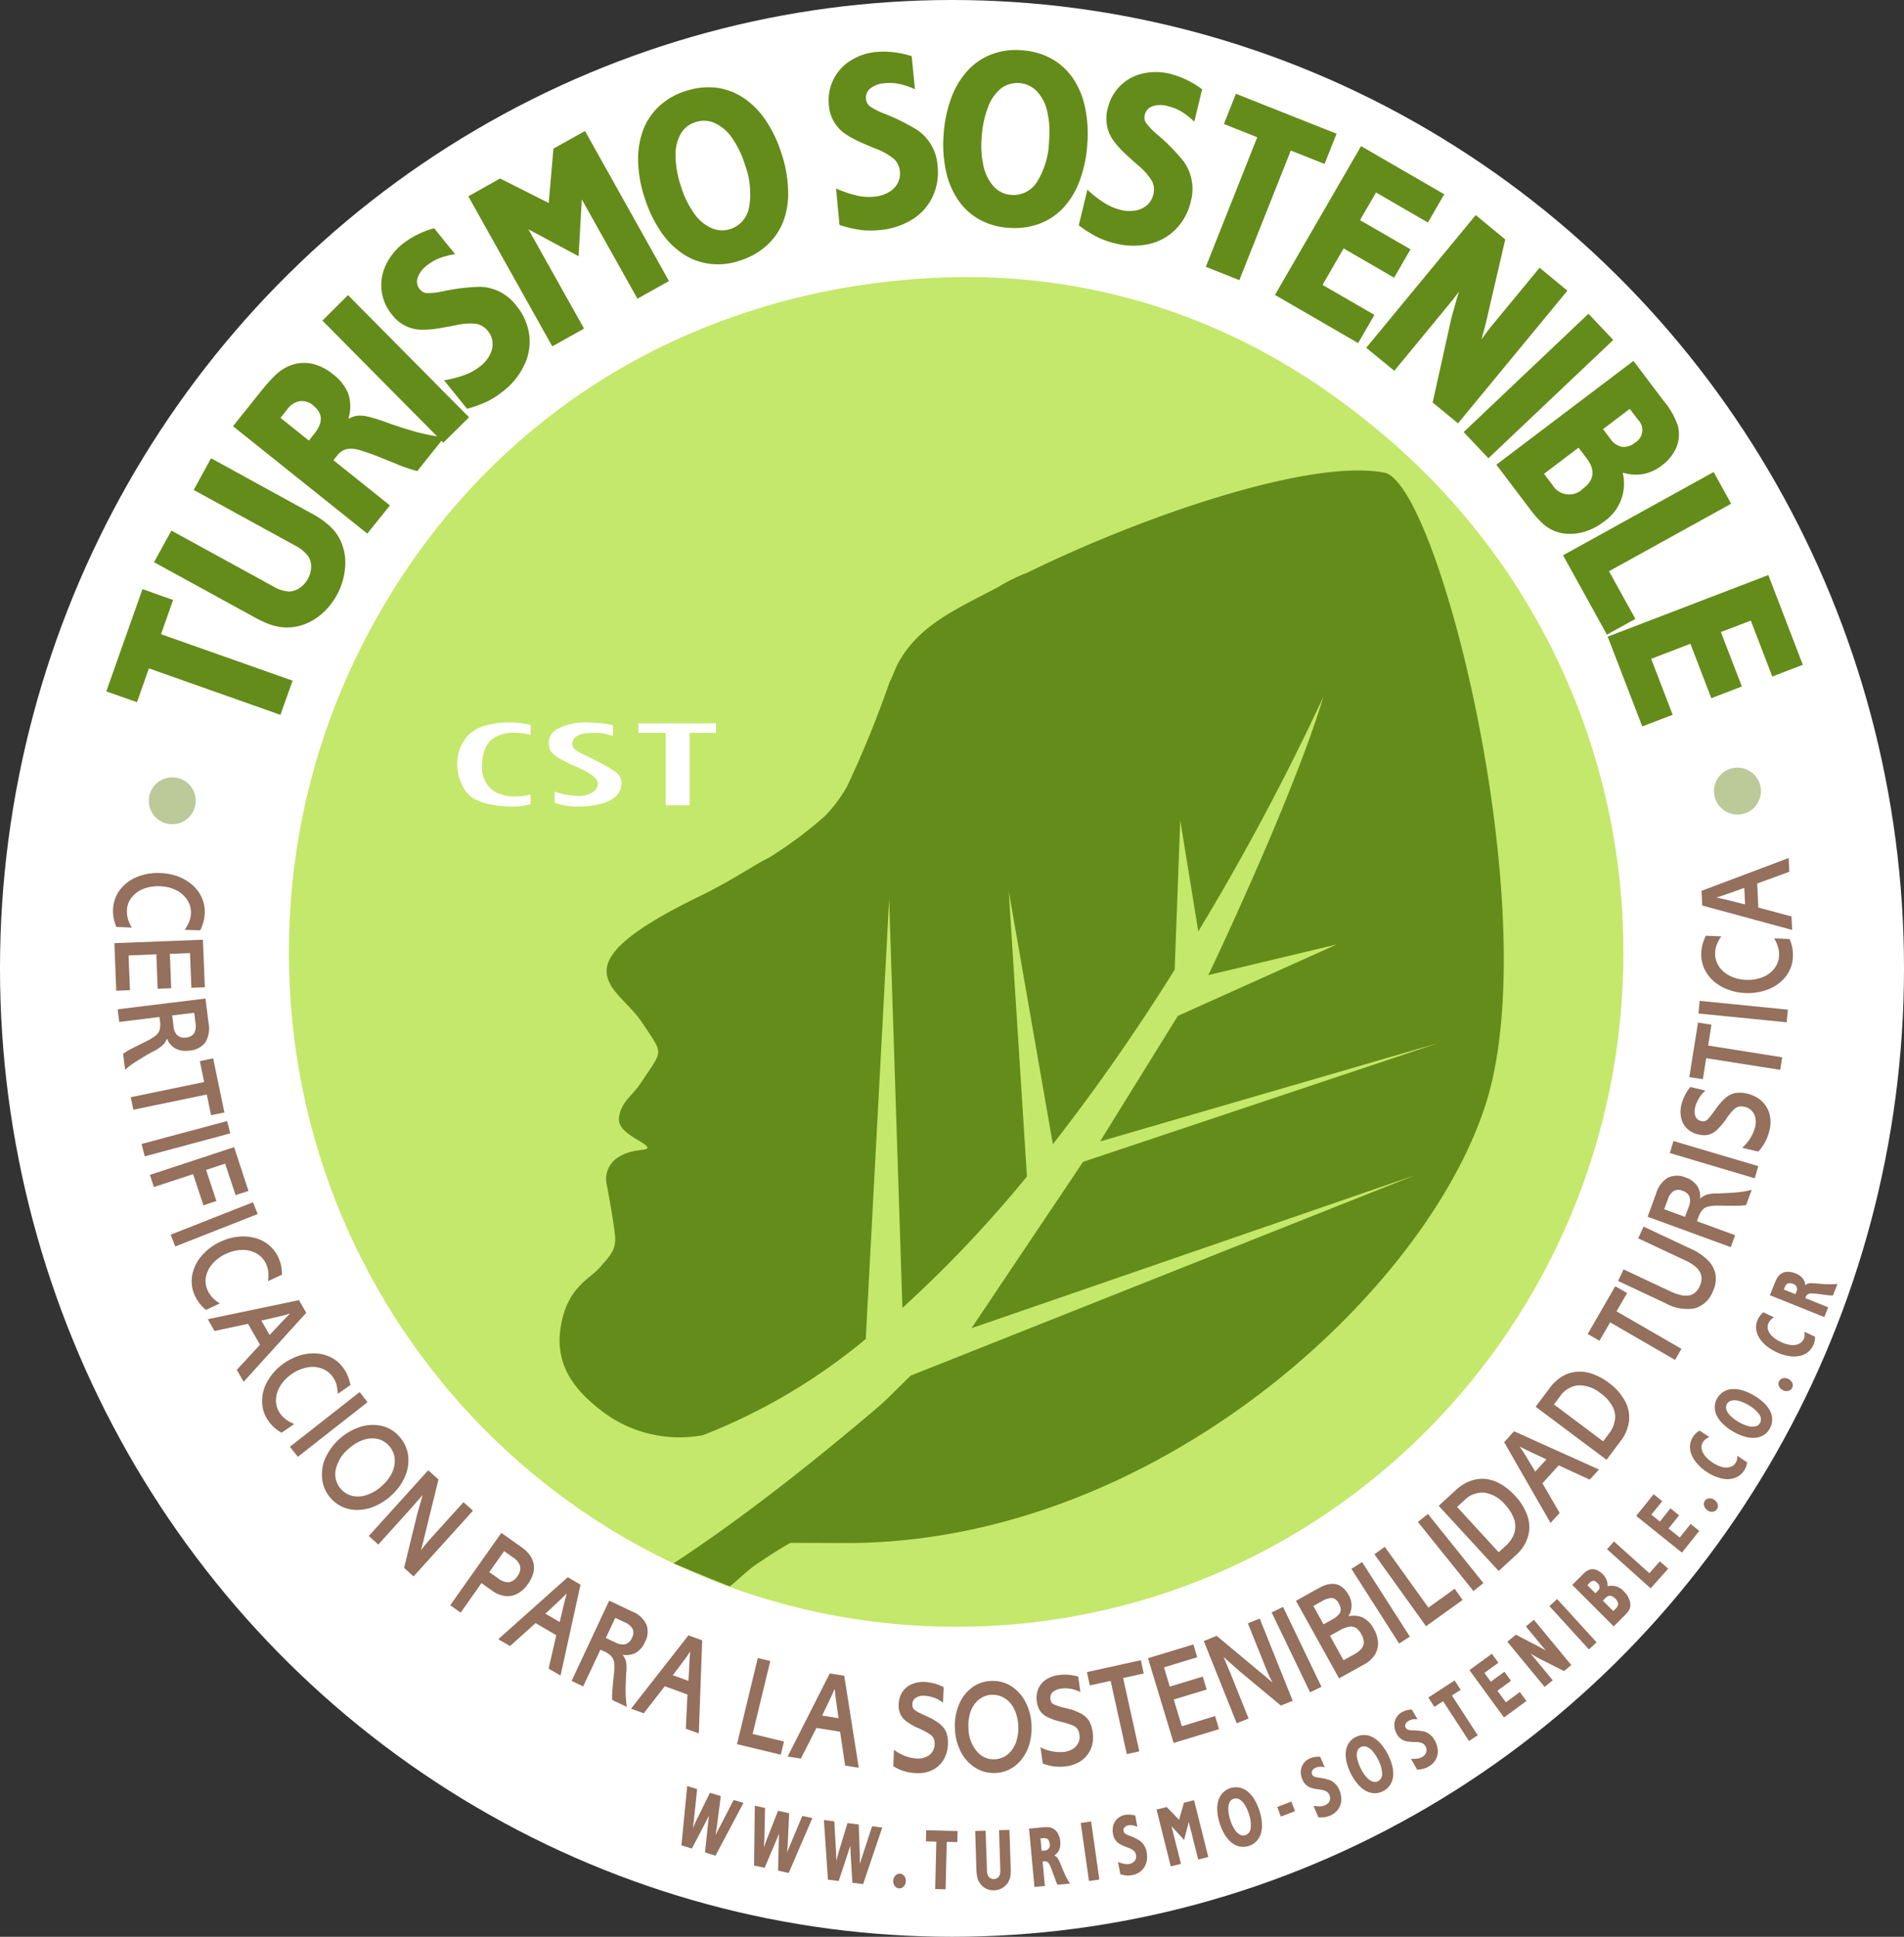 <svg xmlns="http://www.w3.org/2000/svg" xmlns:xlink="http://www.w3.org/1999/xlink" width="234.9" height="238.914" viewBox="0 0 234.9 238.914"><rect x="0" y="0" width="234.9" height="238.914" fill="#333333" stroke="none"/><defs><linearGradient id="linear-gradient" x1="1.571" y1="6.751" x2="0.941" y2="7.367" gradientUnits="objectBoundingBox"><stop offset="0" stop-color="#c4e86b"></stop><stop offset="1" stop-color="#eaf6c4"></stop></linearGradient></defs><g id="turismo_sostenible" transform="translate(-435.304 -6705.05)"><ellipse id="Elipse_3" data-name="Elipse 3" cx="117.45" cy="119.457" rx="117.45" ry="119.457" transform="translate(435.304 6705.05)" fill="#fff"></ellipse><g id="Grupo_57" data-name="Grupo 57"><path id="Trazado_276" data-name="Trazado 276" d="M459.449,6803.835a2.892,2.892,0,1,1-2.888-2.893A2.889,2.889,0,0,1,459.449,6803.835Z" fill="#bbca98"></path><path id="Trazado_277" data-name="Trazado 277" d="M471.4,6789.015l-1.5,4.215-16.226-5.73-1.471,4.17-3.784-1.334,4.463-12.615,3.776,1.342-1.489,4.221Z" fill="#648c1a"></path><path id="Trazado_278" data-name="Trazado 278" d="M461.343,6761.577l12.333,6.771a10.7,10.7,0,0,1,2.488,1.766,5.642,5.642,0,0,1,1.334,2.064,6.546,6.546,0,0,1,.361,3.063,8.3,8.3,0,0,1-.986,3.195,9.031,9.031,0,0,1-1.47,1.973,7.594,7.594,0,0,1-1.855,1.35,6.451,6.451,0,0,1-2.123.65,5.542,5.542,0,0,1-1.449-.006,6.689,6.689,0,0,1-1.522-.379,14.067,14.067,0,0,1-1.805-.859L454.31,6774.4l2.14-3.9,12.475,6.838a4.467,4.467,0,0,0,2.043.684,2.38,2.38,0,0,0,1.284-.434,3.215,3.215,0,0,0,1.437-2.687,2.177,2.177,0,0,0-.464-1.367,4.921,4.921,0,0,0-1.554-1.211l-12.468-6.834Z" fill="#648c1a"></path><path id="Trazado_279" data-name="Trazado 279" d="M464.051,6757.626l3.475-4.34a19.436,19.436,0,0,1,1.747-1.953,5.62,5.62,0,0,1,1.45-1.025,4.757,4.757,0,0,1,2.855-.432,6.046,6.046,0,0,1,2.812,1.35,5.578,5.578,0,0,1,1.9,2.441,5.157,5.157,0,0,1-.006,3.051,3.271,3.271,0,0,1,1.146-.395,4.344,4.344,0,0,1,1.438.16,21.314,21.314,0,0,1,2.243.717c1.489.527,2.739.916,3.745,1.186a27.387,27.387,0,0,0,3.249.619l-3.326,4.158a19.786,19.786,0,0,1-2.637-.91l-1.455-.586a28.442,28.442,0,0,0-3.048-1.1,3.29,3.29,0,0,0-1.652-.1,2.261,2.261,0,0,0-1.108.805l-.438.549,6.968,5.574-2.791,3.479Zm5.859-1.033,3.5,2.807.7-.885q1.614-2.022-.155-3.436a2.124,2.124,0,0,0-1.676-.543,2.417,2.417,0,0,0-1.521.992Z" fill="#648c1a"></path><path id="Trazado_280" data-name="Trazado 280" d="M490,6759.657l-14.923-15.06,3.159-3.141,14.936,15.068Z" fill="#648c1a"></path><path id="Trazado_281" data-name="Trazado 281" d="M488.864,6733.206l2.593,3.2a8.849,8.849,0,0,0-2.006.521,5.93,5.93,0,0,0-1.528.908,3.163,3.163,0,0,0-1.1,1.494,1.471,1.471,0,0,0,.257,1.389,1.216,1.216,0,0,0,.871.482,8.107,8.107,0,0,0,1.876-.188,24.636,24.636,0,0,1,4.737-.584,5.808,5.808,0,0,1,4.443,2.332,7.1,7.1,0,0,1,1.579,3.527,6.652,6.652,0,0,1-.567,3.727,8.876,8.876,0,0,1-2.6,3.262,11.176,11.176,0,0,1-1.979,1.291,16.464,16.464,0,0,1-2.515.914l-2.837-3.52a13.482,13.482,0,0,0,2.63-.689,6.509,6.509,0,0,0,1.825-1.033,4.312,4.312,0,0,0,1.187-1.406,2.764,2.764,0,0,0,.341-1.539,2.454,2.454,0,0,0-.567-1.4,2.416,2.416,0,0,0-1.456-.9,7.8,7.8,0,0,0-2.6.195c-1.3.246-2.187.4-2.663.457a12.153,12.153,0,0,1-1.477.078,4.639,4.639,0,0,1-3.662-1.883,5.7,5.7,0,0,1-.785-6,7.261,7.261,0,0,1,2.094-2.688A11.094,11.094,0,0,1,488.864,6733.206Z" fill="#648c1a"></path><path id="Trazado_282" data-name="Trazado 282" d="M507.475,6721.208l10.361,18.508-3.888,2.182-6.865-12.25-.4,7.008-6.183-3.318,6.861,12.246-3.921,2.193-10.359-18.51,3.919-2.2,6,3.029.582-6.711Z" fill="#648c1a"></path><path id="Trazado_283" data-name="Trazado 283" d="M531.709,6723.96a15.675,15.675,0,0,1,.824,4.547,9.86,9.86,0,0,1-.591,3.854,7.831,7.831,0,0,1-2.026,2.951,8.807,8.807,0,0,1-3.319,1.883,8.306,8.306,0,0,1-3.707.4,7.64,7.64,0,0,1-3.327-1.225,10.1,10.1,0,0,1-2.733-2.752,15.935,15.935,0,0,1-1.978-4.113,15.464,15.464,0,0,1-.819-4.52,10.275,10.275,0,0,1,.606-3.861,7.782,7.782,0,0,1,1.986-2.973,8.476,8.476,0,0,1,3.254-1.863,8.8,8.8,0,0,1,3.745-.426,7.87,7.87,0,0,1,3.34,1.219,9.937,9.937,0,0,1,2.767,2.754A15.54,15.54,0,0,1,531.709,6723.96Zm-4.5,1.412a11.853,11.853,0,0,0-1.618-3.346,5.263,5.263,0,0,0-2.114-1.8,3.217,3.217,0,0,0-2.366-.107,3.107,3.107,0,0,0-1.85,1.488,5.275,5.275,0,0,0-.614,2.752,12.755,12.755,0,0,0,.69,3.746,11.427,11.427,0,0,0,1.605,3.275,5.29,5.29,0,0,0,2.115,1.8,3.244,3.244,0,0,0,2.34.125,3.433,3.433,0,0,0,2.332-2.723A10.136,10.136,0,0,0,527.209,6725.372Z" fill="#648c1a"></path><path id="Trazado_284" data-name="Trazado 284" d="M547.78,6711.984l.4,4.08a9.02,9.02,0,0,0-1.969-.664,5.62,5.62,0,0,0-1.771-.084,3.173,3.173,0,0,0-1.748.631,1.457,1.457,0,0,0-.548,1.309,1.284,1.284,0,0,0,.458.891,8.228,8.228,0,0,0,1.67.869,25.324,25.324,0,0,1,4.279,2.123,5.783,5.783,0,0,1,2.424,4.4,7.051,7.051,0,0,1-.632,3.814,6.557,6.557,0,0,1-2.52,2.787,9.051,9.051,0,0,1-3.984,1.289,10.247,10.247,0,0,1-2.353-.012,16.017,16.017,0,0,1-2.611-.615l-.425-4.5a14.761,14.761,0,0,0,2.578.875,6.674,6.674,0,0,0,2.1.137,4.348,4.348,0,0,0,1.761-.518,2.8,2.8,0,0,0,1.134-1.1,2.5,2.5,0,0,0,.3-1.482,2.4,2.4,0,0,0-.722-1.551,7.921,7.921,0,0,0-2.271-1.279c-1.231-.5-2.049-.861-2.476-1.084a11.68,11.68,0,0,1-1.275-.736,4.7,4.7,0,0,1-2.019-3.6,5.738,5.738,0,0,1,2.663-5.425,7.054,7.054,0,0,1,3.231-1.082A10.973,10.973,0,0,1,547.78,6711.984Z" fill="#648c1a"></path><path id="Trazado_285" data-name="Trazado 285" d="M569.447,6722.829a16.1,16.1,0,0,1-.944,4.514,9.847,9.847,0,0,1-2.013,3.34,7.712,7.712,0,0,1-2.983,1.977,8.827,8.827,0,0,1-3.78.488,8.438,8.438,0,0,1-3.589-1.02,7.567,7.567,0,0,1-2.619-2.4,9.991,9.991,0,0,1-1.507-3.57,15.708,15.708,0,0,1-.289-4.559,15.971,15.971,0,0,1,.946-4.486,10.269,10.269,0,0,1,2.019-3.359,7.746,7.746,0,0,1,2.952-2,8.343,8.343,0,0,1,3.713-.5,8.749,8.749,0,0,1,3.636,1.014,7.811,7.811,0,0,1,2.648,2.385,10.067,10.067,0,0,1,1.521,3.592A15.9,15.9,0,0,1,569.447,6722.829Zm-4.719-.388a11.556,11.556,0,0,0-.236-3.695,5.248,5.248,0,0,0-1.285-2.455,3.355,3.355,0,0,0-4.42-.322,5.391,5.391,0,0,0-1.6,2.326,12.552,12.552,0,0,0-.772,3.713,11.579,11.579,0,0,0,.25,3.643,5.376,5.376,0,0,0,1.289,2.457,3.2,3.2,0,0,0,2.121.986,3.418,3.418,0,0,0,3.179-1.625A10,10,0,0,0,564.728,6722.441Z" fill="#648c1a"></path><path id="Trazado_286" data-name="Trazado 286" d="M583.611,6716.064l-.965,4a9.553,9.553,0,0,0-1.639-1.283,6.263,6.263,0,0,0-1.662-.65,3.206,3.206,0,0,0-1.857.027,1.449,1.449,0,0,0-.947,1.049,1.227,1.227,0,0,0,.144.986,8.129,8.129,0,0,0,1.308,1.379,24.3,24.3,0,0,1,3.358,3.408,5.85,5.85,0,0,1,.853,4.951,7.145,7.145,0,0,1-1.844,3.4,6.745,6.745,0,0,1-3.3,1.822,8.988,8.988,0,0,1-4.18-.084,10.9,10.9,0,0,1-2.229-.787,16.45,16.45,0,0,1-2.257-1.436l1.063-4.4a13.645,13.645,0,0,0,2.154,1.67,6.792,6.792,0,0,0,1.934.824,4.375,4.375,0,0,0,1.843.08,2.864,2.864,0,0,0,1.431-.666,2.513,2.513,0,0,0,.77-1.307,2.33,2.33,0,0,0-.188-1.7,7.748,7.748,0,0,0-1.75-1.953c-.992-.877-1.65-1.49-1.986-1.83a12.667,12.667,0,0,1-.959-1.121,4.658,4.658,0,0,1-.729-4.049,5.684,5.684,0,0,1,4.286-4.269,7.182,7.182,0,0,1,3.406.033A11.2,11.2,0,0,1,583.611,6716.064Z" fill="#648c1a"></path><path id="Trazado_287" data-name="Trazado 287" d="M588.206,6739.607l-4.137-1.643,6.344-15.98-4.113-1.641,1.48-3.725,12.418,4.926-1.48,3.73-4.166-1.654Z" fill="#648c1a"></path><path id="Trazado_288" data-name="Trazado 288" d="M602.861,6747.374l-10.264-5.943,10.625-18.354,10.262,5.938-2.016,3.488-6.4-3.709-1.979,3.412,6.232,3.6-2.023,3.5-6.229-3.611-2.6,4.5,6.4,3.7Z" fill="#648c1a"></path><path id="Trazado_289" data-name="Trazado 289" d="M615.181,6757.273l-3.127-2.574,2.262-10.2c.066-.289.215-.807.42-1.559s.394-1.389.566-1.91c-.547.715-.869,1.137-.967,1.246l-.439.533-6.574,7.982-3.463-2.842,13.508-16.369,3.642,3.01-2.1,9.051c-.221,1.02-.5,2.1-.826,3.262.482-.676.9-1.219,1.23-1.635l5.932-7.188,3.433,2.826Z" fill="#648c1a"></path><path id="Trazado_290" data-name="Trazado 290" d="M615.876,6758.347l15.4-14.594,3.057,3.234-15.4,14.59Z" fill="#648c1a"></path><path id="Trazado_291" data-name="Trazado 291" d="M636.827,6749.571l3.778,5a9.167,9.167,0,0,1,1.728,3.092,4.282,4.282,0,0,1-.225,2.611,5.526,5.526,0,0,1-1.779,2.193,5.445,5.445,0,0,1-2.31,1.063,5.562,5.562,0,0,1-2.521-.176,5.673,5.673,0,0,1-2.4,6.1,7.05,7.05,0,0,1-1.955,1.068,5.964,5.964,0,0,1-2.049.381,5.282,5.282,0,0,1-1.947-.322,5.043,5.043,0,0,1-1.5-.934,12.974,12.974,0,0,1-1.693-1.938l-4.043-5.336Zm-6.773,10.7-4.262,3.23,1,1.305a2.4,2.4,0,0,0,3.811.52c1.4-1.045,1.541-2.3.443-3.744Zm6.316-4.784-3.295,2.5.934,1.232a2.2,2.2,0,0,0,1.406.951,2.148,2.148,0,0,0,1.6-.514,1.792,1.792,0,0,0,.369-2.838Z" fill="#648c1a"></path><path id="Trazado_292" data-name="Trazado 292" d="M633.552,6783.335l-5.412-9.785,18.578-10.275,2.16,3.912-15.068,8.33,3.258,5.883Z" fill="#648c1a"></path><path id="Trazado_293" data-name="Trazado 293" d="M637.911,6794.661l-4.262-11.076,19.817-7.6,4.254,11.07-3.767,1.449-2.647-6.9-3.694,1.41,2.586,6.719-3.767,1.443-2.578-6.717-4.842,1.863,2.655,6.9Z" fill="#648c1a"></path><path id="Trazado_294" data-name="Trazado 294" d="M460.009,6819.817l-1.915-.072a5.285,5.285,0,0,0,.561-1.031,3,3,0,0,0,.206-.961,2.869,2.869,0,0,0-.444-1.676,3.508,3.508,0,0,0-1.367-1.213,4.8,4.8,0,0,0-2.012-.488,5,5,0,0,0-2.036.316,3.392,3.392,0,0,0-1.458,1.074,2.665,2.665,0,0,0-.579,1.607,3.186,3.186,0,0,0,.135,1.07,3.926,3.926,0,0,0,.465,1.031l-1.9-.084a4.806,4.806,0,0,1-.415-2.148,4.263,4.263,0,0,1,.831-2.4,5.09,5.09,0,0,1,2.117-1.609,6.765,6.765,0,0,1,2.933-.484,6.97,6.97,0,0,1,2.193.438,5.985,5.985,0,0,1,1.771,1.076,4.609,4.609,0,0,1,1.123,1.561,4.138,4.138,0,0,1,.341,1.883,4.643,4.643,0,0,1-.147,1.025A6.438,6.438,0,0,1,460.009,6819.817Z" fill="#94705d"></path><path id="Trazado_295" data-name="Trazado 295" d="M460.338,6820.97l.237,5.867-1.663.059-.167-4.279-2.482.1.162,4.234-1.671.066-.16-4.25-3.426.143.169,4.287-1.691.064-.229-5.867Z" fill="#94705d"></path><path id="Trazado_296" data-name="Trazado 296" d="M460.654,6828.224l.387,3.066a3.339,3.339,0,0,1-.413,2.354,2.682,2.682,0,0,1-1.973,1.006,2.751,2.751,0,0,1-1.7-.258,2.31,2.31,0,0,1-1.051-1.236,2.2,2.2,0,0,1-.523.824,5.1,5.1,0,0,1-1.121.742c-.477.244-.953.521-1.444.828s-.908.551-1.225.781-.605.459-.854.678l-.242-1.973a7.423,7.423,0,0,1,.684-.432c.237-.135.657-.348,1.257-.646l.852-.43a6.285,6.285,0,0,0,1.218-.734,1.346,1.346,0,0,0,.5-.742,2.736,2.736,0,0,0,.026-1.1l-.052-.451-4.964.615-.193-1.563Zm-4.108,2.088.162,1.3a1.758,1.758,0,0,0,.476,1.152,1.314,1.314,0,0,0,1.091.266,1.291,1.291,0,0,0,.979-.521,1.933,1.933,0,0,0,.168-1.271l-.155-1.256Z" fill="#94705d"></path><path id="Trazado_297" data-name="Trazado 297" d="M461.6,6835.6l1.388,6.682-1.645.334-.528-2.553-9.058,1.877-.323-1.541,9.058-1.875-.534-2.578Z" fill="#94705d"></path><path id="Trazado_298" data-name="Trazado 298" d="M463.722,6844.855l-10.553,2.832-.406-1.52,10.553-2.828Z" fill="#94705d"></path><path id="Trazado_299" data-name="Trazado 299" d="M464.187,6846.556l1.772,5.4-1.592.523-1.283-3.889-2.354.775L462,6853.2l-1.6.531-1.271-3.844-4.841,1.592-.49-1.5Z" fill="#94705d"></path><path id="Trazado_300" data-name="Trazado 300" d="M467.093,6854.81l-10.167,4-.566-1.455,10.16-4Z" fill="#94705d"></path><path id="Trazado_301" data-name="Trazado 301" d="M470.1,6862.288l-1.729.8a5.492,5.492,0,0,0,.026-1.166,2.932,2.932,0,0,0-.265-.947,2.745,2.745,0,0,0-1.153-1.283,3.34,3.34,0,0,0-1.772-.453,4.756,4.756,0,0,0-2.02.477,4.989,4.989,0,0,0-1.662,1.213,3.547,3.547,0,0,0-.812,1.625,2.724,2.724,0,0,0,.219,1.689,3.516,3.516,0,0,0,.613.9,4.068,4.068,0,0,0,.889.689l-1.721.805a4.9,4.9,0,0,1-1.349-1.727,4.192,4.192,0,0,1-.354-2.514,5.031,5.031,0,0,1,1.142-2.4,6.682,6.682,0,0,1,2.372-1.779,6.447,6.447,0,0,1,2.16-.609,5.726,5.726,0,0,1,2.063.146,4.43,4.43,0,0,1,1.722.877,4.289,4.289,0,0,1,1.167,1.51,5.807,5.807,0,0,1,.342.992A6.438,6.438,0,0,1,470.1,6862.288Z" fill="#94705d"></path><path id="Trazado_302" data-name="Trazado 302" d="M472.186,6865.427l.9,1.564-7.729,8.514-.838-1.479,2.861-3.094-1.476-2.578-4.139.881-.825-1.451Zm-3.622,4.3,1.3-1.379c.342-.365.747-.787,1.225-1.264-.445.141-1.006.283-1.7.445l-1.843.42Z" fill="#94705d"></path><path id="Trazado_303" data-name="Trazado 303" d="M478.543,6875.9l-1.567,1.09a5.825,5.825,0,0,0-.161-1.162,3.241,3.241,0,0,0-.425-.889,2.825,2.825,0,0,0-1.367-1.063,3.2,3.2,0,0,0-1.818-.143,4.792,4.792,0,0,0-1.9.809,4.852,4.852,0,0,0-1.432,1.49,3.36,3.36,0,0,0-.521,1.742,2.712,2.712,0,0,0,.5,1.623,3.171,3.171,0,0,0,.761.773,4.877,4.877,0,0,0,.987.543l-1.555,1.072a4.786,4.786,0,0,1-1.631-1.459,4.107,4.107,0,0,1-.773-2.416,4.843,4.843,0,0,1,.716-2.563,6.681,6.681,0,0,1,2.037-2.166,7.135,7.135,0,0,1,2.017-.967,5.844,5.844,0,0,1,2.058-.2,4.676,4.676,0,0,1,1.842.566,4.148,4.148,0,0,1,1.4,1.293,4.057,4.057,0,0,1,.5.914A6.715,6.715,0,0,1,478.543,6875.9Z" fill="#94705d"></path><path id="Trazado_304" data-name="Trazado 304" d="M480.644,6878.019l-8.593,6.734-.98-1.234,8.606-6.754Z" fill="#94705d"></path><path id="Trazado_305" data-name="Trazado 305" d="M483.552,6889.552a7.313,7.313,0,0,1-1.922,1.262,5.6,5.6,0,0,1-2.018.49,4.389,4.389,0,0,1-1.9-.305,4.107,4.107,0,0,1-1.571-1.107,4.191,4.191,0,0,1-1.078-2.287,5.053,5.053,0,0,1,.354-2.633,7.23,7.23,0,0,1,4.308-3.9,5.017,5.017,0,0,1,2.655-.129,4.1,4.1,0,0,1,2.167,1.289,4.3,4.3,0,0,1,1.1,2.295,4.989,4.989,0,0,1-.36,2.623A6.752,6.752,0,0,1,483.552,6889.552Zm-1.128-1.209a5.27,5.27,0,0,0,1.03-1.223,3.779,3.779,0,0,0,.511-1.336,2.9,2.9,0,0,0-.059-1.289,2.768,2.768,0,0,0-.625-1.115,2.623,2.623,0,0,0-1.432-.838,3.31,3.31,0,0,0-1.768.148,5.074,5.074,0,0,0-1.8,1.109,4.551,4.551,0,0,0-1.561,2.559,2.762,2.762,0,0,0,2.1,3.23,3.218,3.218,0,0,0,1.792-.148A5.091,5.091,0,0,0,482.424,6888.343Z" fill="#94705d"></path><path id="Trazado_306" data-name="Trazado 306" d="M488.135,6886.419l1.264,1.133-1.8,7.33a2.046,2.046,0,0,1-.051.238.361.361,0,0,1-.025.1l-.1.328-.077.348c-.014.029-.026.074-.039.111s-.02.094-.033.143-.024.1-.037.146a17.805,17.805,0,0,1,1.25-1.521l4-4.424,1.167,1.051-7.33,8.109-1.166-1.055,1.585-6.492.148-.529.187-.652.175-.619.187-.7c-.207.246-.349.42-.432.5l-.394.449-.393.461c-.078.088-.221.246-.42.473l-3.822,4.229-1.174-1.057Z" fill="#94705d"></path><path id="Trazado_307" data-name="Trazado 307" d="M497.156,6894.142l2.476,1.754a4.362,4.362,0,0,1,1.024.97,2.9,2.9,0,0,1,.489,1.109,2.7,2.7,0,0,1-.069,1.193,4.189,4.189,0,0,1-.626,1.258,3.761,3.761,0,0,1-1.31,1.211,2.488,2.488,0,0,1-1.527.289,3.393,3.393,0,0,1-1.618-.678l-1.29-.908-2.571,3.637-1.284-.91Zm-1.49,4.838,1.076.758a2.07,2.07,0,0,0,1.341.494,1.545,1.545,0,0,0,1.05-.752,1.526,1.526,0,0,0,.343-1.229,2.015,2.015,0,0,0-.876-1.082l-1.1-.779Z" fill="#94705d"></path><path id="Trazado_308" data-name="Trazado 308" d="M505.349,6899.607l1.573.922-2.463,11.213-1.471-.856.947-4.123-2.559-1.493-3.153,2.832-1.443-.847Zm-.993,5.531.432-1.838c.116-.488.258-1.049.438-1.7-.322.334-.735.754-1.25,1.217l-1.387,1.285Z" fill="#94705d"></path><path id="Trazado_309" data-name="Trazado 309" d="M510.46,6902.5l2.812,1.33a3.244,3.244,0,0,1,1.778,1.6,2.648,2.648,0,0,1-.186,2.2,2.766,2.766,0,0,1-1.142,1.309,2.384,2.384,0,0,1-1.618.222,2.246,2.246,0,0,1,.438.9,4.8,4.8,0,0,1,.02,1.34c-.031.528-.052,1.084-.071,1.658s0,1.063.027,1.454a9.52,9.52,0,0,0,.122,1.091l-1.806-.847a5.51,5.51,0,0,1,0-.813c.007-.274.053-.737.111-1.408l.1-.956a6.317,6.317,0,0,0,.026-1.416,1.5,1.5,0,0,0-.367-.82,2.879,2.879,0,0,0-.91-.61l-.412-.188-2.133,4.53-1.426-.676Zm-.412,4.6,1.186.562a1.859,1.859,0,0,0,1.232.213,1.337,1.337,0,0,0,.8-.78,1.27,1.27,0,0,0,.088-1.107,1.97,1.97,0,0,0-.991-.826l-1.154-.539Z" fill="#94705d"></path><path id="Trazado_310" data-name="Trazado 310" d="M520.235,6906.782l1.7.619-.419,11.479-1.6-.584.2-4.217-2.793-1.023-2.6,3.34-1.566-.567Zm.006,5.616.1-1.881q.029-.75.114-1.756-.367.592-1,1.426l-1.143,1.508Z" fill="#94705d"></path><path id="Trazado_311" data-name="Trazado 311" d="M530.337,6909.939l-2.179,9,3.866.939-.395,1.627-5.4-1.3,2.565-10.625Z" fill="#94705d"></path><path id="Trazado_312" data-name="Trazado 312" d="M537.671,6911.482l1.787.283,1.793,11.348-1.684-.266-.62-4.178-2.919-.469-1.923,3.785-1.63-.254Zm1.077,5.519-.256-1.873c-.078-.5-.149-1.078-.215-1.752-.174.434-.421.967-.723,1.6l-.824,1.695Z" fill="#94705d"></path><path id="Trazado_313" data-name="Trazado 313" d="M551.721,6913.169l-.073,1.918a4.082,4.082,0,0,0-2.274-.854,1.754,1.754,0,0,0-1.085.252.9.9,0,0,0-.424.768.971.971,0,0,0,.046.4.683.683,0,0,0,.212.308,2.551,2.551,0,0,0,.5.323c.222.1.538.265.943.451a7.305,7.305,0,0,1,1.67.959,2.676,2.676,0,0,1,.819,1.072,3.8,3.8,0,0,1,.2,1.463,3.887,3.887,0,0,1-.329,1.477,3.161,3.161,0,0,1-.8,1.146,3.417,3.417,0,0,1-1.219.723,4.082,4.082,0,0,1-1.528.2,5.632,5.632,0,0,1-2.87-.85l.086-2.033a5.219,5.219,0,0,0,2.83,1.086,2.429,2.429,0,0,0,1.1-.193,1.676,1.676,0,0,0,1.083-1.53,1.684,1.684,0,0,0-.123-.779,1.5,1.5,0,0,0-.56-.56,9.665,9.665,0,0,0-1.284-.67,7.3,7.3,0,0,1-1.5-.846,2.237,2.237,0,0,1-.767-.928,2.565,2.565,0,0,1-.193-1.209,2.949,2.949,0,0,1,.438-1.486,2.594,2.594,0,0,1,1.128-.955,3.58,3.58,0,0,1,1.619-.291A5.592,5.592,0,0,1,551.721,6913.169Z" fill="#94705d"></path><path id="Trazado_314" data-name="Trazado 314" d="M562.562,6917.806a7.288,7.288,0,0,1-.23,2.283,5.553,5.553,0,0,1-.9,1.869,4.38,4.38,0,0,1-1.442,1.275,4.084,4.084,0,0,1-1.852.522,4.245,4.245,0,0,1-2.454-.612,4.958,4.958,0,0,1-1.813-1.949,6.7,6.7,0,0,1-.753-2.859,6.8,6.8,0,0,1,.463-2.928,4.88,4.88,0,0,1,1.574-2.133,4.086,4.086,0,0,1,2.364-.865,4.2,4.2,0,0,1,2.477.6,4.953,4.953,0,0,1,1.8,1.945A6.7,6.7,0,0,1,562.562,6917.806Zm-1.636.115a5.528,5.528,0,0,0-.3-1.58,3.886,3.886,0,0,0-.7-1.236,2.953,2.953,0,0,0-1.039-.762,2.8,2.8,0,0,0-1.265-.232,2.7,2.7,0,0,0-1.545.588,3.31,3.31,0,0,0-1.016,1.455,5.238,5.238,0,0,0-.275,2.086,4.494,4.494,0,0,0,1.007,2.816,2.635,2.635,0,0,0,2.269,1.006,2.68,2.68,0,0,0,1.554-.588,3.348,3.348,0,0,0,1.023-1.475A5.248,5.248,0,0,0,560.926,6917.921Z" fill="#94705d"></path><path id="Trazado_315" data-name="Trazado 315" d="M568.32,6911.868l.277,1.916a4,4,0,0,0-2.391-.434,1.838,1.838,0,0,0-1.025.438.908.908,0,0,0-.283.823,1.425,1.425,0,0,0,.1.4.819.819,0,0,0,.285.265,3.521,3.521,0,0,0,.547.217c.238.082.572.172,1.013.279a7.22,7.22,0,0,1,1.8.645,2.671,2.671,0,0,1,1.016.91,3.8,3.8,0,0,1,.451,1.4,4.139,4.139,0,0,1-.053,1.525,3.481,3.481,0,0,1-.593,1.262,3.578,3.578,0,0,1-1.071.929,4.591,4.591,0,0,1-1.47.481,5.713,5.713,0,0,1-2.974-.336l-.282-2a5.238,5.238,0,0,0,2.979.562,2.669,2.669,0,0,0,1.059-.387,1.872,1.872,0,0,0,.645-.748,1.586,1.586,0,0,0,.129-.957,1.67,1.67,0,0,0-.254-.739,1.38,1.38,0,0,0-.65-.455,9.115,9.115,0,0,0-1.387-.427,7.933,7.933,0,0,1-1.636-.565,2.378,2.378,0,0,1-.93-.769,2.8,2.8,0,0,1-.4-1.155,2.931,2.931,0,0,1,.162-1.541,2.6,2.6,0,0,1,.947-1.154,3.528,3.528,0,0,1,1.542-.568A5.792,5.792,0,0,1,568.32,6911.868Z" fill="#94705d"></path><path id="Trazado_316" data-name="Trazado 316" d="M569.4,6911.312l6.652-1.467.355,1.637-2.541.562,2,9.045-1.545.342-2-9.038-2.563.563Z" fill="#94705d"></path><path id="Trazado_317" data-name="Trazado 317" d="M576.933,6909.6l5.6-1.7.474,1.58-4.1,1.25.716,2.375,4.065-1.24.484,1.6-4.061,1.229,1,3.295,4.1-1.252.487,1.615-5.6,1.7Z" fill="#94705d"></path><path id="Trazado_318" data-name="Trazado 318" d="M583.818,6907.484l1.584-.643,5.791,4.826a1.666,1.666,0,0,1,.191.158.428.428,0,0,1,.078.068l.258.225.273.232a.523.523,0,0,0,.088.077,1.3,1.3,0,0,0,.111.093.669.669,0,0,1,.106.1c-.3-.6-.58-1.191-.818-1.793l-2.225-5.529,1.465-.586,4.067,10.139-1.465.59-5.135-4.274-.41-.373-.508-.444-.477-.429-.543-.472c.129.289.219.488.266.595l.225.563.238.551c.047.1.135.309.238.576l2.127,5.3-1.461.592Z" fill="#94705d"></path><path id="Trazado_319" data-name="Trazado 319" d="M593.6,6903.271l4.734,9.857-1.406.674-4.738-9.85Z" fill="#94705d"></path><path id="Trazado_320" data-name="Trazado 320" d="M595.189,6902.521l2.844-1.584q2.422-1.34,3.656.869a2.476,2.476,0,0,1-.033,2.629,2.887,2.887,0,0,1,.947-.066,2.448,2.448,0,0,1,.844.228,3.2,3.2,0,0,1,.736.537,3.576,3.576,0,0,1,.6.832,3.757,3.757,0,0,1,.531,1.713,2.631,2.631,0,0,1-.406,1.511,3.506,3.506,0,0,1-1.282,1.162l-3.119,1.731Zm3.4,2.9,1.109-.615a3.026,3.026,0,0,0,.76-.58.935.935,0,0,0,.252-.625,1.463,1.463,0,0,0-.238-.754,1.13,1.13,0,0,0-.822-.678,2.749,2.749,0,0,0-1.344.447l-.969.547Zm2.467,4.428,1.293-.709a3.307,3.307,0,0,0,.928-.723,1.26,1.26,0,0,0,.285-.805,2.144,2.144,0,0,0-.313-.979,2.043,2.043,0,0,0-.67-.78,1.248,1.248,0,0,0-.857-.132,3.774,3.774,0,0,0-1.188.472l-1.154.641Z" fill="#94705d"></path><path id="Trazado_321" data-name="Trazado 321" d="M603.351,6897.739l5.887,9.2-1.322.852-5.887-9.213Z" fill="#94705d"></path><path id="Trazado_322" data-name="Trazado 322" d="M606.144,6895.86l5.387,7.5,3.236-2.326.982,1.379-4.516,3.238-6.369-8.873Z" fill="#94705d"></path><path id="Trazado_323" data-name="Trazado 323" d="M611.468,6891.808l6.846,8.523-1.227.984-6.852-8.523Z" fill="#94705d"></path><path id="Trazado_324" data-name="Trazado 324" d="M612.8,6890.8l2.117-1.941a5.336,5.336,0,0,1,1.766-1.117,4.3,4.3,0,0,1,1.857-.258,4.71,4.71,0,0,1,1.881.617,7.152,7.152,0,0,1,1.793,1.455,6.817,6.817,0,0,1,1.549,2.545,4.19,4.19,0,0,1,.037,2.537,4.937,4.937,0,0,1-1.488,2.26l-2.117,1.945Zm7.4,5.729.889-.817a3.55,3.55,0,0,0,1.037-1.547,2.821,2.821,0,0,0-.023-1.721,5.223,5.223,0,0,0-1.117-1.789,4.129,4.129,0,0,0-2.531-1.473,3.1,3.1,0,0,0-2.477.92l-.908.838Z" fill="#94705d"></path><path id="Trazado_325" data-name="Trazado 325" d="M620.874,6882.954l1.217-1.348,10.482,4.719-1.144,1.25-3.83-1.766-2,2.213,2.121,3.66-1.123,1.232Zm5.215,2.115-1.723-.8c-.451-.207-.976-.465-1.58-.781.271.389.59.877.955,1.482l.967,1.619Z" fill="#94705d"></path><path id="Trazado_326" data-name="Trazado 326" d="M624.759,6878.579l1.721-2.291a5.318,5.318,0,0,1,1.523-1.43,4.122,4.122,0,0,1,1.787-.586,4.524,4.524,0,0,1,1.951.25,7.268,7.268,0,0,1,2.037,1.1,6.787,6.787,0,0,1,1.985,2.221,4.233,4.233,0,0,1,.517,2.486,4.968,4.968,0,0,1-1.039,2.486l-1.734,2.311Zm8.328,4.268.732-.969a3.608,3.608,0,0,0,.727-1.723,2.7,2.7,0,0,0-.342-1.682,4.834,4.834,0,0,0-1.43-1.553,4.158,4.158,0,0,0-2.763-.98,3.121,3.121,0,0,0-2.254,1.373l-.735.988Z" fill="#94705d"></path><path id="Trazado_327" data-name="Trazado 327" d="M631.181,6869.6l3.4-5.885,1.465.838-1.309,2.258,8.008,4.627-.787,1.367-8.008-4.635-1.316,2.27Z" fill="#94705d"></path><path id="Trazado_328" data-name="Trazado 328" d="M638.079,6856.362l5.916,2.779a6.717,6.717,0,0,1,2.092,1.451,3.26,3.26,0,0,1,.881,1.793,3.683,3.683,0,0,1-.381,2.047,3.371,3.371,0,0,1-2.248,2.02,5.509,5.509,0,0,1-3.553-.639l-5.854-2.748.67-1.43,5.752,2.7a6.09,6.09,0,0,0,1.283.465,2.526,2.526,0,0,0,1.021.051,1.479,1.479,0,0,0,.776-.355,2.181,2.181,0,0,0,.562-.779q.909-1.915-1.676-3.141l-5.91-2.771Z" fill="#94705d"></path><path id="Trazado_329" data-name="Trazado 329" d="M638.575,6855.144l1.063-2.912a3.325,3.325,0,0,1,1.442-1.91,2.668,2.668,0,0,1,2.2-.014,2.813,2.813,0,0,1,1.4,1.025,2.32,2.32,0,0,1,.359,1.594,2.255,2.255,0,0,1,.852-.518,4.883,4.883,0,0,1,1.346-.139c.523-.016,1.084-.039,1.658-.08s1.057-.082,1.443-.146a10.519,10.519,0,0,0,1.074-.219l-.682,1.873a7.514,7.514,0,0,1-.808.078c-.274.014-.752.014-1.416.008l-.961-.012a6.266,6.266,0,0,0-1.427.1,1.417,1.417,0,0,0-.784.428,3.022,3.022,0,0,0-.519.971l-.16.424,4.713,1.727-.534,1.471Zm4.612.011.457-1.23a1.841,1.841,0,0,0,.1-1.244,1.282,1.282,0,0,0-.852-.729,1.219,1.219,0,0,0-1.1.014,1.914,1.914,0,0,0-.728,1.057l-.446,1.193Z" fill="#94705d"></path><path id="Trazado_330" data-name="Trazado 330" d="M641.759,6845.8l10.471,3.1-.443,1.5-10.471-3.113Z" fill="#94705d"></path><path id="Trazado_331" data-name="Trazado 331" d="M643.843,6839.136l1.863.439a4.174,4.174,0,0,0-1.271,2.07,1.894,1.894,0,0,0,.039,1.119.917.917,0,0,0,.672.561.848.848,0,0,0,.393.041.769.769,0,0,0,.349-.154,3,3,0,0,0,.412-.434c.147-.2.362-.477.625-.846a7.8,7.8,0,0,1,1.258-1.449,2.6,2.6,0,0,1,1.211-.6,3.71,3.71,0,0,1,1.478.078,4.362,4.362,0,0,1,1.393.6,3.435,3.435,0,0,1,.961,1.025,3.138,3.138,0,0,1,.471,1.33,4.017,4.017,0,0,1-.086,1.537,5.61,5.61,0,0,1-1.389,2.654l-1.98-.473a5.164,5.164,0,0,0,1.6-2.574,2.58,2.58,0,0,0,.025-1.113,1.8,1.8,0,0,0-.447-.877,1.6,1.6,0,0,0-.848-.471,1.574,1.574,0,0,0-.787-.035,1.545,1.545,0,0,0-.658.436,8.306,8.306,0,0,0-.9,1.141,8.127,8.127,0,0,1-1.13,1.313,2.392,2.392,0,0,1-1.059.582,2.686,2.686,0,0,1-1.22-.051,2.84,2.84,0,0,1-1.379-.717,2.545,2.545,0,0,1-.721-1.295,3.465,3.465,0,0,1,.025-1.645A5.564,5.564,0,0,1,643.843,6839.136Z" fill="#94705d"></path><path id="Trazado_332" data-name="Trazado 332" d="M643.718,6837.917l1.074-6.729,1.654.27-.4,2.566,9.127,1.451-.238,1.547-9.135-1.438-.408,2.592Z" fill="#94705d"></path><path id="Trazado_333" data-name="Trazado 333" d="M644.995,6828.511l10.885,1.086-.156,1.559-10.877-1.082Z" fill="#94705d"></path><path id="Trazado_334" data-name="Trazado 334" d="M645.751,6820.48l1.914.078a5.054,5.054,0,0,0-.562,1.025,2.983,2.983,0,0,0-.2.961,2.877,2.877,0,0,0,.442,1.676,3.362,3.362,0,0,0,1.373,1.2,4.666,4.666,0,0,0,2.006.5,4.738,4.738,0,0,0,2.031-.33,3.236,3.236,0,0,0,1.455-1.076,2.663,2.663,0,0,0,.579-1.6,2.967,2.967,0,0,0-.141-1.08,4.26,4.26,0,0,0-.463-1.025l1.893.072a4.684,4.684,0,0,1,.423,2.145,4.216,4.216,0,0,1-.826,2.408,5,5,0,0,1-2.108,1.611,6.928,6.928,0,0,1-2.933.5,6.608,6.608,0,0,1-2.192-.445,5.653,5.653,0,0,1-1.773-1.064,4.815,4.815,0,0,1-1.133-1.559,4.312,4.312,0,0,1-.344-1.877,4.846,4.846,0,0,1,.149-1.037A7.755,7.755,0,0,1,645.751,6820.48Z" fill="#94705d"></path><path id="Trazado_335" data-name="Trazado 335" d="M645.312,6816.753l-.09-1.811,10.754-4.055.076,1.7-3.957,1.449.135,2.965,4.094,1.1.078,1.662Zm5.189-2.178-1.779.637c-.475.17-1.025.355-1.67.555.459.086,1.025.213,1.715.387l1.83.465Z" fill="#94705d"></path><path id="Trazado_336" data-name="Trazado 336" d="M520.085,6925.376l1.227.363-.389,3.705c-.006.121-.05.5-.147,1.146.219-.51.373-.858.471-1.053l1.638-3.33,1.341.4-.471,3.681c-.021.17-.078.545-.176,1.135.128-.256.3-.6.53-1.03l1.706-3.306,1.213.358-3.455,6.513-1.289-.4.387-3.693c.052-.418.084-.7.1-.844a1.259,1.259,0,0,1-.07.143c-.032.061-.142.273-.327.641l-1.71,3.273-1.29-.381Z" fill="#94705d"></path><path id="Trazado_337" data-name="Trazado 337" d="M528.428,6927.8l1.263.271-.082,3.727c0,.123-.021.5-.06,1.152.174-.523.31-.885.387-1.082l1.359-3.449,1.366.3-.166,3.7c-.008.168-.039.547-.085,1.141.1-.268.251-.619.438-1.072l1.438-3.434,1.238.262-2.914,6.775-1.316-.283.091-3.719c.007-.418.026-.7.026-.85a.683.683,0,0,1-.058.146c-.026.065-.116.285-.271.666l-1.444,3.4-1.307-.276Z" fill="#94705d"></path><path id="Trazado_338" data-name="Trazado 338" d="M536.95,6929.558l1.283.168.213,3.721c.006.119.024.5.038,1.148.134-.531.231-.91.3-1.111l1.075-3.547,1.387.176.136,3.711v1.144c.09-.276.2-.637.354-1.1l1.161-3.539,1.251.162-2.36,6.98-1.327-.174-.221-3.707c-.019-.424-.024-.709-.03-.852-.014.033-.026.086-.052.149s-.092.3-.22.681l-1.161,3.516-1.328-.166Z" fill="#94705d"></path><path id="Trazado_339" data-name="Trazado 339" d="M547.053,6937.132a.939.939,0,0,1-.271.633.694.694,0,0,1-1.089-.078,1.009,1.009,0,0,1-.189-.662.952.952,0,0,1,.279-.619.681.681,0,0,1,.94-.075.779.779,0,0,1,.259.346A1.023,1.023,0,0,1,547.053,6937.132Z" fill="#94705d"></path><path id="Trazado_340" data-name="Trazado 340" d="M551.963,6938.107l-1.281-.029.142-5.856-1.283-.03.032-1.373,3.868.1-.033,1.365-1.3-.031Z" fill="#94705d"></path><path id="Trazado_341" data-name="Trazado 341" d="M559.841,6930.776l.154,4.785a4.56,4.56,0,0,1-.063,1.037,1.969,1.969,0,0,1-.318.741,2.057,2.057,0,0,1-1.647.89,1.853,1.853,0,0,1-.7-.086,1.935,1.935,0,0,1-.618-.314,2.129,2.129,0,0,1-.479-.51,2.238,2.238,0,0,1-.217-.426,4.078,4.078,0,0,1-.129-.511c-.026-.188-.045-.4-.06-.685l-.147-4.789,1.282-.036.168,4.842a1.756,1.756,0,0,0,.128.713.762.762,0,0,0,.3.306.707.707,0,0,0,.426.108.8.8,0,0,0,.451-.146.719.719,0,0,0,.27-.375,1.852,1.852,0,0,0,.073-.664l-.155-4.842Z" fill="#94705d"></path><path id="Trazado_342" data-name="Trazado 342" d="M562.26,6930.618l1.6-.145a3.783,3.783,0,0,1,.754-.025,1.282,1.282,0,0,1,.509.121,1.477,1.477,0,0,1,.672.606,2.333,2.333,0,0,1,.31,1.013,2.2,2.2,0,0,1-.121,1.043,1.562,1.562,0,0,1-.627.709,1.01,1.01,0,0,1,.315.188,1.745,1.745,0,0,1,.265.4,7.569,7.569,0,0,1,.315.723c.194.492.368.889.517,1.2a10.352,10.352,0,0,0,.541.953l-1.542.143a8.322,8.322,0,0,1-.346-.863l-.183-.5c-.16-.457-.289-.787-.393-1.01a1.249,1.249,0,0,0-.316-.434.533.533,0,0,0-.394-.084l-.2.018.274,3.025-1.287.117Zm1.411,1.209.142,1.527.323-.023a.673.673,0,0,0,.67-.848.824.824,0,0,0-.227-.547.7.7,0,0,0-.514-.142Z" fill="#94705d"></path><path id="Trazado_343" data-name="Trazado 343" d="M569.654,6937.087l-1.018-7.164,1.283-.186,1.012,7.17Z" fill="#94705d"></path><path id="Trazado_344" data-name="Trazado 344" d="M575.367,6929.015l.252,1.389a2.2,2.2,0,0,0-.594-.188,1.684,1.684,0,0,0-.516.006.765.765,0,0,0-.482.258.488.488,0,0,0-.1.445.434.434,0,0,0,.163.289,2.068,2.068,0,0,0,.515.264,6.982,6.982,0,0,1,1.31.627,2.135,2.135,0,0,1,.851,1.433,2.615,2.615,0,0,1-.045,1.3,2.106,2.106,0,0,1-.634,1,2.284,2.284,0,0,1-1.106.517,2.591,2.591,0,0,1-.68.051,4.232,4.232,0,0,1-.778-.162l-.283-1.508a3.945,3.945,0,0,0,.78.236,1.7,1.7,0,0,0,.612.008,1.132,1.132,0,0,0,.486-.213.8.8,0,0,0,.3-.394,1,1,0,0,0,.031-.511.858.858,0,0,0-.27-.51,2.231,2.231,0,0,0-.7-.379c-.373-.141-.631-.254-.76-.309s-.26-.145-.395-.229a1.705,1.705,0,0,1-.707-1.166,2.34,2.34,0,0,1,.035-1.058,1.83,1.83,0,0,1,1.439-1.279A3,3,0,0,1,575.367,6929.015Z" fill="#94705d"></path><path id="Trazado_345" data-name="Trazado 345" d="M582.618,6927.109l1.754,7.015-1.244.31-1.166-4.64-.574,2.224-1.553-1.7,1.164,4.643-1.256.318-1.754-7.016,1.258-.306,1.521,1.573.6-2.106Z" fill="#94705d"></path><path id="Trazado_346" data-name="Trazado 346" d="M590.677,6928.4a6.277,6.277,0,0,1,.311,1.539,3.8,3.8,0,0,1-.125,1.285,2.32,2.32,0,0,1-.553.953,2.256,2.256,0,0,1-.955.588,2.279,2.279,0,0,1-1.082.072,2.443,2.443,0,0,1-1-.465,3.941,3.941,0,0,1-.846-.969,6.345,6.345,0,0,1-.639-1.41,6.225,6.225,0,0,1-.3-1.529,3.721,3.721,0,0,1,.121-1.289,2.258,2.258,0,0,1,1.477-1.547,2.275,2.275,0,0,1,1.1-.072,2.383,2.383,0,0,1,.995.449,3.881,3.881,0,0,1,.853.977A6.211,6.211,0,0,1,590.677,6928.4Zm-1.3.4a4.533,4.533,0,0,0-.521-1.145,1.884,1.884,0,0,0-.645-.641.916.916,0,0,0-.7-.076.875.875,0,0,0-.527.463,2.1,2.1,0,0,0-.137.93,4.683,4.683,0,0,0,.25,1.256,4.512,4.512,0,0,0,.518,1.131,1.829,1.829,0,0,0,.65.639.853.853,0,0,0,.689.068.971.971,0,0,0,.649-.871A3.782,3.782,0,0,0,589.372,6928.8Z" fill="#94705d"></path><path id="Trazado_347" data-name="Trazado 347" d="M593.325,6929.134l-.445-1.189,1.74-.662.459,1.187Z" fill="#94705d"></path><path id="Trazado_348" data-name="Trazado 348" d="M598.179,6921.759l.555,1.287a2.757,2.757,0,0,0-.623-.057,1.6,1.6,0,0,0-.5.129.768.768,0,0,0-.41.348.524.524,0,0,0-.014.473.478.478,0,0,0,.221.248,2.308,2.308,0,0,0,.564.144,6.785,6.785,0,0,1,1.412.315,2.162,2.162,0,0,1,1.156,1.219,2.791,2.791,0,0,1,.238,1.285,2.013,2.013,0,0,1-.4,1.107,2.238,2.238,0,0,1-.967.754,3.016,3.016,0,0,1-.658.2,6.95,6.95,0,0,1-.791.021l-.613-1.427a4.214,4.214,0,0,0,.818.07,1.929,1.929,0,0,0,.6-.132,1.282,1.282,0,0,0,.432-.313.845.845,0,0,0,.2-.46,1.049,1.049,0,0,0-.086-.5.887.887,0,0,0-.367-.438,2.18,2.18,0,0,0-.768-.219c-.4-.061-.662-.1-.811-.137s-.283-.078-.433-.135a1.757,1.757,0,0,1-.955-.984,2.286,2.286,0,0,1-.186-1.039,1.849,1.849,0,0,1,.34-.941,1.766,1.766,0,0,1,.78-.618A2.708,2.708,0,0,1,598.179,6921.759Z" fill="#94705d"></path><path id="Trazado_349" data-name="Trazado 349" d="M606.546,6921.5a6.359,6.359,0,0,1,.545,1.473,3.79,3.79,0,0,1,.076,1.289,2.39,2.39,0,0,1-.408,1.033,2.148,2.148,0,0,1-.85.713,2.1,2.1,0,0,1-1.058.248,2.483,2.483,0,0,1-1.063-.3,3.858,3.858,0,0,1-.979-.834,6.733,6.733,0,0,1-1.389-2.76,3.9,3.9,0,0,1-.07-1.291,2.338,2.338,0,0,1,.39-1.039,2.126,2.126,0,0,1,.83-.713,2.226,2.226,0,0,1,2.138.059,3.535,3.535,0,0,1,.986.826A6.155,6.155,0,0,1,606.546,6921.5Zm-1.228.6a4.909,4.909,0,0,0-.688-1.045,1.923,1.923,0,0,0-.734-.535.9.9,0,0,0-.7.039.815.815,0,0,0-.445.541,1.894,1.894,0,0,0,0,.926,5.176,5.176,0,0,0,.451,1.215,3.9,3.9,0,0,0,.686,1.023,1.828,1.828,0,0,0,.732.541.851.851,0,0,0,.69-.027.985.985,0,0,0,.508-.963A3.976,3.976,0,0,0,605.318,6922.093Z" fill="#94705d"></path><path id="Trazado_350" data-name="Trazado 350" d="M609.482,6915.929l.7,1.2a3.412,3.412,0,0,0-.625.02,1.55,1.55,0,0,0-.477.188.817.817,0,0,0-.381.4.5.5,0,0,0,.047.466.5.5,0,0,0,.25.221,2.913,2.913,0,0,0,.574.074,7.7,7.7,0,0,1,1.448.147,2.154,2.154,0,0,1,1.277,1.07,2.814,2.814,0,0,1,.394,1.252,2.223,2.223,0,0,1-.265,1.148,2.26,2.26,0,0,1-.877.848,2.494,2.494,0,0,1-.634.273,3.858,3.858,0,0,1-.776.109l-.762-1.332a3.7,3.7,0,0,0,.805-.033,1.559,1.559,0,0,0,.582-.2,1.156,1.156,0,0,0,.394-.359.834.834,0,0,0,.141-.471.942.942,0,0,0-.135-.492.862.862,0,0,0-.42-.385,2.135,2.135,0,0,0-.791-.129c-.4-.012-.672-.031-.818-.047a3.868,3.868,0,0,1-.445-.076,1.727,1.727,0,0,1-1.057-.877,2.189,2.189,0,0,1-.3-1.012,1.791,1.791,0,0,1,.92-1.67A2.789,2.789,0,0,1,609.482,6915.929Z" fill="#94705d"></path><path id="Trazado_351" data-name="Trazado 351" d="M617.617,6919.107l-1.084.7-3.19-4.9-1.074.691-.754-1.146,3.248-2.108.746,1.155-1.08.7Z" fill="#94705d"></path><path id="Trazado_352" data-name="Trazado 352" d="M623.624,6914.88l-2.771,2.027-4.262-5.838,2.771-2.019.8,1.108-1.727,1.257.793,1.082,1.682-1.229.806,1.114-1.674,1.226,1.043,1.432,1.729-1.27Z" fill="#94705d"></path><path id="Trazado_353" data-name="Trazado 353" d="M629.158,6910.444l-.9.742-3.1-1.563c-.075-.043-.231-.134-.465-.265s-.41-.244-.563-.33c.195.226.313.355.346.4l.154.182,2.236,2.713-1,.818-4.6-5.576,1.053-.867,2.731,1.418c.312.16.634.341.986.533-.191-.205-.354-.373-.464-.518l-2.018-2.455.992-.816Z" fill="#94705d"></path><path id="Trazado_354" data-name="Trazado 354" d="M631.329,6908.509l-4.873-5.336.953-.871,4.873,5.344Z" fill="#94705d"></path><path id="Trazado_355" data-name="Trazado 355" d="M629.279,6900.56l1.283-1.287a2.294,2.294,0,0,1,.844-.6,1.35,1.35,0,0,1,.814.02,2.226,2.226,0,0,1,.8.527,2.2,2.2,0,0,1,.484.707,1.782,1.782,0,0,1,.121.8,2,2,0,0,1,2.043.658,2.635,2.635,0,0,1,.471.6,2.589,2.589,0,0,1,.258.633,1.772,1.772,0,0,1,.031.615,1.326,1.326,0,0,1-.186.5,3.656,3.656,0,0,1-.482.57l-1.369,1.371Zm1.857.033,1,1,.314-.324a.554.554,0,0,0,.192-.457.747.747,0,0,0-.271-.494c-.316-.324-.609-.35-.9-.071Zm1.914,1.908,1.283,1.285.342-.336c.373-.375.336-.775-.1-1.219-.433-.414-.826-.439-1.193-.066Z" fill="#94705d"></path><path id="Trazado_356" data-name="Trazado 356" d="M641.109,6898.56l-2.16,2.42-5.383-4.822.857-.958,4.365,3.912,1.3-1.459Z" fill="#94705d"></path><path id="Trazado_357" data-name="Trazado 357" d="M644.945,6893.9l-2.141,2.675-5.639-4.528,2.149-2.676,1.064.863-1.345,1.658,1.056.852,1.3-1.635,1.07.865-1.3,1.629,1.381,1.111,1.339-1.676Z" fill="#94705d"></path><path id="Trazado_358" data-name="Trazado 358" d="M646.833,6890.091a.907.907,0,0,1,.389.557.663.663,0,0,1-.111.6.752.752,0,0,1-.533.285.945.945,0,0,1-.651-.195,1.05,1.05,0,0,1-.388-.568.707.707,0,0,1,.109-.6.7.7,0,0,1,.328-.246.93.93,0,0,1,.43-.023A.826.826,0,0,1,646.833,6890.091Z" fill="#94705d"></path><path id="Trazado_359" data-name="Trazado 359" d="M644.984,6881.517l1.205.809a1.544,1.544,0,0,0-.76.572,1.122,1.122,0,0,0-.193.813,1.739,1.739,0,0,0,.4.9,3.871,3.871,0,0,0,.953.852,4.008,4.008,0,0,0,1.154.547,1.806,1.806,0,0,0,1,.006,1.146,1.146,0,0,0,.684-.508.962.962,0,0,0,.17-.379,2.3,2.3,0,0,0,.043-.5l1.205.811a2.142,2.142,0,0,1-.379,1.025,2.245,2.245,0,0,1-.826.764,2.8,2.8,0,0,1-1.109.287,3.566,3.566,0,0,1-1.289-.225,4.953,4.953,0,0,1-1.371-.68,5.357,5.357,0,0,1-1.18-1.01,4.1,4.1,0,0,1-.711-1.127,2.57,2.57,0,0,1-.168-1.148,2.225,2.225,0,0,1,.387-1.064A2.37,2.37,0,0,1,644.984,6881.517Z" fill="#94705d"></path><path id="Trazado_360" data-name="Trazado 360" d="M651.689,6877.187a6.693,6.693,0,0,1,1.256.936,3.755,3.755,0,0,1,.769,1.041,2.259,2.259,0,0,1-.094,2.148,2.084,2.084,0,0,1-.763.779,2.179,2.179,0,0,1-1.051.322,3.609,3.609,0,0,1-1.271-.154,5.962,5.962,0,0,1-1.42-.625,6.142,6.142,0,0,1-1.25-.936,3.733,3.733,0,0,1-.768-1.037,2.3,2.3,0,0,1-.238-1.082,2.131,2.131,0,0,1,.309-1.053,2.254,2.254,0,0,1,.763-.791,2.3,2.3,0,0,1,1.051-.33,3.832,3.832,0,0,1,1.283.148A6.544,6.544,0,0,1,651.689,6877.187Zm-.7,1.173a4.225,4.225,0,0,0-1.152-.5,1.956,1.956,0,0,0-.9-.047.947.947,0,0,0-.572.414.884.884,0,0,0-.069.7,1.806,1.806,0,0,0,.5.775,4.75,4.75,0,0,0,1.031.768,4.411,4.411,0,0,0,1.135.488,1.764,1.764,0,0,0,.908.037.8.8,0,0,0,.563-.406.973.973,0,0,0-.1-1.074A3.922,3.922,0,0,0,650.986,6878.36Z" fill="#94705d"></path><path id="Trazado_361" data-name="Trazado 361" d="M655.962,6875.161a1.024,1.024,0,0,1,.463.488.667.667,0,0,1-.02.6.719.719,0,0,1-.488.371.909.909,0,0,1-.672-.094.951.951,0,0,1-.471-.5.708.708,0,0,1,.02-.6.758.758,0,0,1,.717-.383A1,1,0,0,1,655.962,6875.161Z" fill="#94705d"></path><path id="Trazado_362" data-name="Trazado 362" d="M652.855,6866.929l1.314.625a1.6,1.6,0,0,0-.67.684,1.2,1.2,0,0,0-.078.832,1.874,1.874,0,0,0,.535.824,3.828,3.828,0,0,0,1.07.7,4.2,4.2,0,0,0,1.221.373,1.929,1.929,0,0,0,.983-.141,1.235,1.235,0,0,0,.607-.6,1.11,1.11,0,0,0,.1-.4,2.634,2.634,0,0,0-.03-.508l1.319.625a2.345,2.345,0,0,1-.928,1.939,2.332,2.332,0,0,1-1.058.443,3.594,3.594,0,0,1-1.315-.012,5.411,5.411,0,0,1-1.453-.471,5.945,5.945,0,0,1-1.317-.826A4.036,4.036,0,0,1,652.3,6870a2.693,2.693,0,0,1-.348-1.109,2.382,2.382,0,0,1,.229-1.109A2.509,2.509,0,0,1,652.855,6866.929Z" fill="#94705d"></path><path id="Trazado_363" data-name="Trazado 363" d="M653.659,6864.825l.594-1.488a5.107,5.107,0,0,1,.33-.684,1.454,1.454,0,0,1,.348-.393,1.409,1.409,0,0,1,.838-.322,2.414,2.414,0,0,1,1.045.191,2.2,2.2,0,0,1,.869.582,1.569,1.569,0,0,1,.348.871.842.842,0,0,1,.316-.182,1.19,1.19,0,0,1,.465-.059c.205.008.471.014.787.049.527.051.967.08,1.32.08a9.556,9.556,0,0,0,1.084-.041l-.572,1.428a8.264,8.264,0,0,1-.93-.07l-.521-.07a8.648,8.648,0,0,0-1.092-.111,1.04,1.04,0,0,0-.527.084.644.644,0,0,0-.258.311l-.072.182,2.824,1.133-.484,1.2Zm1.721-.7,1.428.568.121-.3a.674.674,0,0,0-.443-.979.841.841,0,0,0-.588-.047.668.668,0,0,0-.369.393Z" fill="#94705d"></path><path id="Trazado_364" data-name="Trazado 364" d="M652.552,6802.642a2.895,2.895,0,1,1-2.9-2.9A2.9,2.9,0,0,1,652.552,6802.642Z" fill="#bbca98"></path><path id="Trazado_365" data-name="Trazado 365" d="M497.851,6793.347v1.252a6.74,6.74,0,0,0-2.012-.266,4.19,4.19,0,0,0-3.134,1.076,4.32,4.32,0,0,0-.863,2.16,4.1,4.1,0,0,0-.07.865,3.588,3.588,0,0,0,1.495,3.215,5.036,5.036,0,0,0,2.792.65,6.867,6.867,0,0,0,1.792-.25v1.213a8.278,8.278,0,0,1-2.456.3,13.054,13.054,0,0,1-2.656-.287,6.418,6.418,0,0,1-2.128-.781,4.04,4.04,0,0,1-1.4-1.717,6.151,6.151,0,0,1-.541-2.4,5.289,5.289,0,0,1,1.334-3.707,4.706,4.706,0,0,1,2.032-1.186,10.126,10.126,0,0,1,3.062-.453A12.25,12.25,0,0,1,497.851,6793.347Z" fill="#fff"></path><path id="Trazado_366" data-name="Trazado 366" d="M500.835,6801.689a9.493,9.493,0,0,0,2.876.549,3.169,3.169,0,0,0,2.012-.529,1.31,1.31,0,0,0,.555-1.1,2.138,2.138,0,0,0-1.039-1.2,19.655,19.655,0,0,0-1.946-.969,15.748,15.748,0,0,1-2.16-1.1c-.573-.406-.89-.785-.941-1.143l-.064-.559a1.886,1.886,0,0,1,1.181-1.832,7.23,7.23,0,0,1,3.661-.773,14.82,14.82,0,0,1,3.186.344v1.359a6.516,6.516,0,0,0-2.451-.406c-1.767,0-2.63.471-2.63,1.443,0,.3.2.574.612.832a7.862,7.862,0,0,0,1.154.594c.206.115.561.291,1.077.555a18.585,18.585,0,0,1,2.437,1.379,1.806,1.806,0,0,1,.889,1.365c0,1.387-.889,2.3-2.655,2.742a11.259,11.259,0,0,1-2.618.32,8.531,8.531,0,0,1-3.133-.488v-1.386Z" fill="#fff"></path><path id="Trazado_367" data-name="Trazado 367" d="M511.344,6793.151h9.721v1.182h-3.3v9.076h-3v-9.076h-3.421Z" fill="#fff"></path><path id="Trazado_368" data-name="Trazado 368" d="M470.943,6822.556c0,45.934,36.855,83.167,82.324,83.167s82.322-37.234,82.322-83.167-36.861-83.162-82.322-83.162S470.943,6776.624,470.943,6822.556Z" fill="#c4e86b"></path><path id="Trazado_369" data-name="Trazado 369" d="M530.9,6742.534c38.485-10.6,70.693,5.266,90.531,33.367-51.613,16.027-31.746,36.139-74.306,71.314-29.171,24.1-47.331,16.928-68.567,10.25C457.642,6810.771,482.25,6755.942,530.9,6742.534Z" fill="url(#linear-gradient)"></path><g id="Grupo_54" data-name="Grupo 54"><path id="Trazado_370" data-name="Trazado 370" d="M500.765,6794.476v1.23a6.707,6.707,0,0,0-1.979-.256,4.147,4.147,0,0,0-3.088,1.053,4.3,4.3,0,0,0-.851,2.135,3.994,3.994,0,0,0-.077.854,3.544,3.544,0,0,0,1.481,3.164,4.943,4.943,0,0,0,2.754.637,6.621,6.621,0,0,0,1.76-.242v1.191a7.915,7.915,0,0,1-2.424.3,12.7,12.7,0,0,1-2.617-.289,6.342,6.342,0,0,1-2.083-.768,3.925,3.925,0,0,1-1.379-1.7,5.928,5.928,0,0,1-.542-2.352,5.175,5.175,0,0,1,1.321-3.654,4.679,4.679,0,0,1,1.991-1.174,10.2,10.2,0,0,1,3.024-.438A12.283,12.283,0,0,1,500.765,6794.476Z" fill="#fff"></path><path id="Trazado_371" data-name="Trazado 371" d="M503.711,6802.689a9.2,9.2,0,0,0,2.83.547,3.107,3.107,0,0,0,1.985-.527,1.261,1.261,0,0,0,.547-1.072c-.07-.387-.432-.773-1.03-1.178a16.658,16.658,0,0,0-1.915-.955,14.353,14.353,0,0,1-2.127-1.09c-.568-.406-.877-.779-.922-1.127l-.072-.547a1.867,1.867,0,0,1,1.154-1.807,7.108,7.108,0,0,1,3.611-.76,14.633,14.633,0,0,1,3.151.336v1.344a6.264,6.264,0,0,0-2.423-.4c-1.729,0-2.585.457-2.585,1.414,0,.3.2.568.606.822a8.612,8.612,0,0,0,1.127.59q.3.157,1.064.543a17.641,17.641,0,0,1,2.4,1.359,1.8,1.8,0,0,1,.876,1.342c0,1.375-.876,2.264-2.61,2.7a11.005,11.005,0,0,1-2.578.322,8.451,8.451,0,0,1-3.088-.488v-1.367Z" fill="#fff"></path><path id="Trazado_372" data-name="Trazado 372" d="M514.058,6794.282h9.58v1.168h-3.256v8.936h-2.954v-8.936h-3.37Z" fill="#fff"></path></g><g id="Grupo_56" data-name="Grupo 56"><path id="Trazado_373" data-name="Trazado 373" d="M606.077,6763.349c-9.277-1.74-30.015,5.463-44.037,12.348a20.333,20.333,0,0,0-3.508,1.727c-5.53,2.914-9.935,4.777-12.514,9.594-.417.908-.639,1.553-.966,2.178a129.629,129.629,0,0,1-5.236,12.844,17.327,17.327,0,0,1-2.726,3.66,50.825,50.825,0,0,1-6.822,5.094c-2.067,1.012-4.434,2.766-8.792,4.885-17.979,8.76-9.916,11.006-6.949,15.518,2.682,4.1,2.649,3.172-.175,7.465-1.042,1.6-2.437,2.283-2.681,4.256-.29,1.979,3.592,3.08,3.5,3.721-.071.422-1.806.068-3.481,1.1a3.16,3.16,0,0,0-1.521,3.514c.188.922.844,4.5,1.012,6.248s-.625,2.438-1.862,3.889-4.01,2.4-4.822,7.258c-.832,4.861,1.824,7.91,4.771,10.242a15.755,15.755,0,0,0,12.776,3.193,72.854,72.854,0,0,0,20.069-11.859L545,6815.97l1.636,50.42A152.433,152.433,0,0,0,562,6850.175l-2.248-35.225,5.446,31.25a251.345,251.345,0,0,0,15.027-21.533l.689-18.426,2.225,13.7a300.856,300.856,0,0,0,15.439-28.955c-3.773,12.557-14.2,34.352-14.2,34.352l15.846-3.785-19.609,8.816-9.594,15.486,41.744-12.143-43.839,14.66-13.77,20.52,54.667-18.852-62.172,24.705-20.911,20.6,13.023.045c37.866,0,71.327-30.687,78.837-54.137S612.771,6764.614,606.077,6763.349Z" fill="#648c1a"></path><g id="Grupo_55" data-name="Grupo 55"><path id="Trazado_374" data-name="Trazado 374" d="M553.8,6879.146a4.383,4.383,0,0,0-2.263-3.248c-3.03-1.529-5.25.449-7.4,2.287q-3.8,3.252-7.7,6.4c-5.81,4.693-11.786,9.213-18.026,13.313,1.566.66,4.656,1.947,6.937,2.84,1.077-.86,2.076-1.871,3.05-2.563a63.661,63.661,0,0,1,7.86-4.668c4.118-2.119,8.482-3.441,12.692-5.285A9.233,9.233,0,0,0,553.8,6879.146Z" fill="#648c1a"></path></g></g></g></g></svg>
